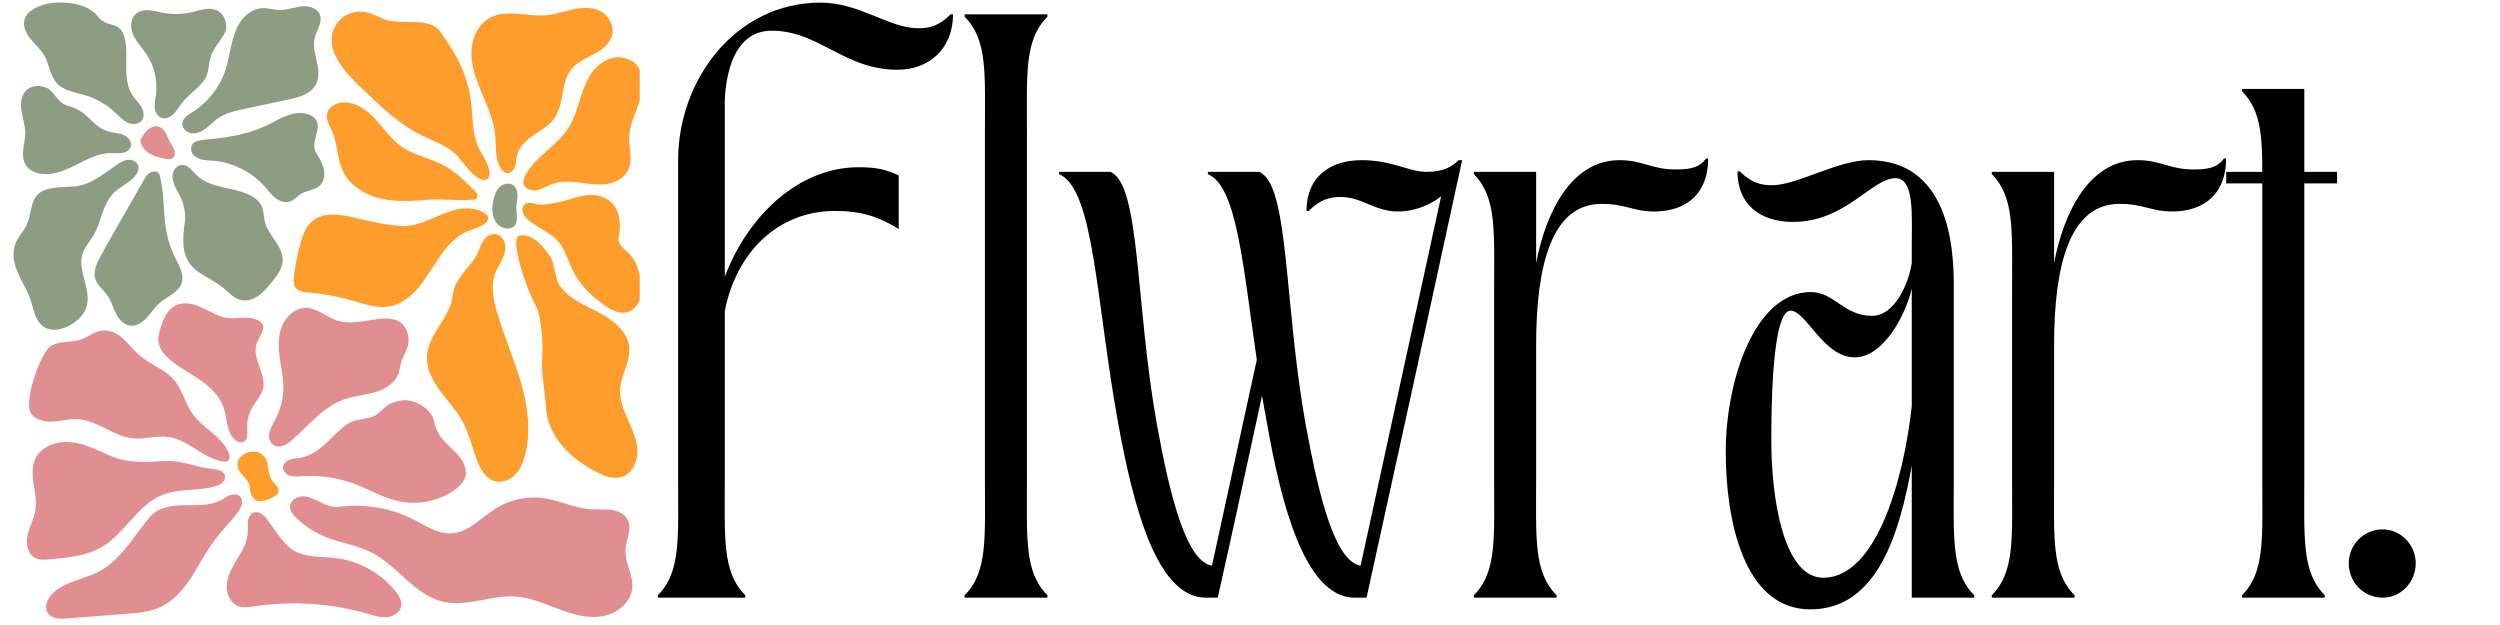 <svg xmlns="http://www.w3.org/2000/svg" xmlns:xlink="http://www.w3.org/1999/xlink" width="280" zoomAndPan="magnify" viewBox="0 0 210 52.5" height="70" preserveAspectRatio="xMidYMid meet" version="1.0"><defs><g/><clipPath id="0db1851ab7"><path d="M 43 4 L 53.738 4 L 53.738 17 L 43 17 Z M 43 4 " clip-rule="nonzero"/></clipPath><clipPath id="095f2ba33d"><path d="M 43 16 L 53.738 16 L 53.738 27 L 43 27 Z M 43 16 " clip-rule="nonzero"/></clipPath><clipPath id="860ddfbd0a"><path d="M 43 19 L 53.738 19 L 53.738 41 L 43 41 Z M 43 19 " clip-rule="nonzero"/></clipPath><clipPath id="d6c4e6db72"><path d="M 24 41 L 53.738 41 L 53.738 52 L 24 52 Z M 24 41 " clip-rule="nonzero"/></clipPath></defs><path fill="#8d9d81" d="M 19.164 5.062 C 18.812 6.836 17.707 8.445 16.176 9.41 C 15.805 9.645 15.363 9.91 15.316 10.348 C 15.273 10.773 15.68 11.148 16.105 11.199 C 16.531 11.25 16.949 11.051 17.289 10.789 C 17.633 10.531 17.926 10.211 18.273 9.961 C 18.945 9.484 19.777 9.301 20.582 9.133 C 21.789 8.875 23 8.617 24.207 8.363 C 25.105 8.172 26.117 7.898 26.543 7.082 C 26.848 6.492 26.75 5.777 26.605 5.129 C 26.461 4.48 26.277 3.805 26.438 3.16 C 26.602 2.508 27.113 1.863 26.871 1.234 C 26.695 0.781 26.176 0.551 25.691 0.527 C 24.953 0.5 24.238 0.848 23.5 0.836 C 23.012 0.828 22.531 0.664 22.043 0.684 C 21.137 0.723 20.363 1.41 19.961 2.223 C 19.555 3.035 19.391 3.945 19.164 5.062 Z M 19.164 5.062 " fill-opacity="1" fill-rule="nonzero"/><path fill="#8d9d81" d="M 26.582 12.887 C 26.84 13.309 27.105 13.742 27.207 14.227 C 27.309 14.707 27.219 15.266 26.855 15.598 C 26.43 15.992 25.77 15.984 25.277 16.285 C 24.961 16.48 24.719 16.797 24.371 16.922 C 23.961 17.07 23.496 16.91 23.148 16.648 C 22.805 16.383 22.547 16.023 22.258 15.695 C 21.156 14.438 19.555 13.633 17.887 13.5 C 17.559 13.477 17.227 13.477 16.91 13.391 C 16.594 13.309 16.281 13.129 16.133 12.836 C 15.98 12.543 16.043 12.133 16.324 11.961 C 16.949 11.582 18.18 11.844 20.805 11.133 C 21.625 10.91 22.398 10.562 23.148 10.156 C 23.895 9.75 24.734 9.387 25.574 9.52 C 25.973 9.586 26.375 9.781 26.578 10.129 C 27.016 10.879 26.02 11.98 26.582 12.887 Z M 26.582 12.887 " fill-opacity="1" fill-rule="nonzero"/><path fill="#8d9d81" d="M 15.512 18.797 C 15.621 18.051 15.504 17.273 15.18 16.59 C 15.023 16.254 14.82 15.945 14.672 15.605 C 14.527 15.27 14.438 14.887 14.531 14.531 C 14.625 14.172 14.938 13.855 15.309 13.852 C 15.805 13.844 16.133 14.336 16.484 14.688 C 17.062 15.262 17.867 15.531 18.656 15.715 C 19.449 15.902 20.266 16.031 20.992 16.391 C 21.398 16.598 21.785 16.891 21.977 17.305 C 22.168 17.719 22.141 18.195 22.25 18.637 C 22.543 19.801 23.773 20.664 23.742 21.863 C 23.723 22.586 23.242 23.203 22.781 23.762 C 22.453 24.16 22.121 24.562 21.695 24.855 C 21.273 25.148 20.738 25.32 20.238 25.203 C 19.625 25.062 19.195 24.539 18.707 24.145 C 17.742 23.367 16.402 22.98 15.789 21.906 C 15.305 21.059 15.34 20 15.512 18.797 Z M 15.512 18.797 " fill-opacity="1" fill-rule="nonzero"/><path fill="#8d9d81" d="M 13.395 14.676 C 14.055 17.008 13.379 19.004 14.75 21.719 C 15.078 22.359 15.484 23.07 15.27 23.758 C 15.008 24.594 14.012 24.906 13.359 25.488 C 12.961 25.844 12.68 26.316 12.316 26.707 C 11.953 27.102 11.441 27.43 10.914 27.352 C 10.371 27.273 9.969 26.801 9.727 26.309 C 9.484 25.816 9.34 25.273 9.027 24.824 C 8.691 24.34 8.164 23.969 7.996 23.406 C 7.812 22.789 8.117 22.145 8.422 21.574 C 8.867 20.746 9.336 19.93 9.801 19.113 C 10.562 17.785 11.32 16.461 12.078 15.133 C 12.215 14.895 12.359 14.648 12.594 14.512 C 12.828 14.371 13.301 14.332 13.395 14.676 Z M 13.395 14.676 " fill-opacity="1" fill-rule="nonzero"/><path fill="#8d9d81" d="M 17.828 4.441 C 17.383 5.406 17.703 6.102 17.02 6.914 C 16.461 7.574 15.719 8.066 15.199 8.758 C 14.984 9.047 14.805 9.367 14.543 9.613 C 14.281 9.859 13.895 10.02 13.559 9.898 C 13.219 9.773 13.031 9.398 12.996 9.043 C 12.961 8.684 13.051 8.328 13.098 7.973 C 13.254 6.781 12.965 5.539 12.297 4.547 C 11.934 4.008 11.465 3.539 11.199 2.949 C 10.934 2.359 10.93 1.578 11.422 1.156 C 11.711 0.91 12.117 0.836 12.5 0.859 C 12.879 0.883 13.25 0.992 13.625 1.066 C 14.453 1.227 15.32 1.211 16.145 1.016 C 16.871 0.844 17.672 0.547 18.32 0.918 C 18.809 1.199 19.039 1.809 19 2.367 C 18.961 2.93 18.168 3.699 17.828 4.441 Z M 17.828 4.441 " fill-opacity="1" fill-rule="nonzero"/><path fill="#8d9d81" d="M 10.453 3.129 C 10.668 3.93 10.605 4.777 10.602 5.605 C 10.598 6.438 10.672 7.312 11.133 8.004 C 11.359 8.344 11.668 8.621 11.871 8.969 C 12.078 9.32 12.16 9.793 11.914 10.117 C 11.648 10.465 11.113 10.484 10.715 10.301 C 10.316 10.117 10.02 9.777 9.699 9.477 C 8.965 8.789 8.07 8.273 7.109 7.988 C 6.293 7.742 5.367 7.629 4.785 7.004 C 4.195 6.367 4.148 5.398 3.711 4.648 C 3.41 4.133 2.945 3.746 2.57 3.285 C 2.195 2.824 1.902 2.223 2.059 1.652 C 2.262 0.906 3.098 0.551 3.84 0.344 C 4.625 0.129 7.141 0.012 8.195 1.359 C 9.043 2.445 10.066 1.672 10.453 3.129 Z M 10.453 3.129 " fill-opacity="1" fill-rule="nonzero"/><path fill="#8d9d81" d="M 5.723 8.895 C 7.609 9.418 7.617 10.625 9.16 11.055 C 9.562 11.164 9.996 11.172 10.379 11.332 C 10.766 11.492 11.105 11.895 10.992 12.297 C 10.91 12.605 10.59 12.793 10.273 12.848 C 9.961 12.902 9.637 12.855 9.32 12.855 C 8.254 12.859 7.281 13.398 6.328 13.879 C 5.379 14.355 4.32 14.793 3.277 14.57 C 2.844 14.477 2.418 14.254 2.176 13.883 C 1.922 13.492 1.898 12.992 1.953 12.527 C 2.004 12.062 2.125 11.605 2.121 11.137 C 2.117 10.512 1.891 9.906 1.797 9.289 C 1.703 8.668 1.781 7.957 2.254 7.543 C 2.711 7.145 3.422 7.152 3.977 7.406 C 4.531 7.66 4.816 8.641 5.723 8.895 Z M 5.723 8.895 " fill-opacity="1" fill-rule="nonzero"/><path fill="#8d9d81" d="M 6.145 15.668 C 7.508 15.602 8.641 14.652 9.762 13.875 C 10.051 13.672 10.363 13.477 10.715 13.43 C 11.066 13.387 11.465 13.547 11.594 13.875 C 11.719 14.203 11.539 14.57 11.305 14.836 C 10.801 15.406 10.047 15.703 9.516 16.246 C 8.598 17.191 8.516 18.664 7.844 19.793 C 7.547 20.289 7.133 20.727 6.945 21.273 C 6.461 22.707 7.699 24.281 7.277 25.734 C 7.055 26.516 6.383 27.094 5.648 27.434 C 5.07 27.699 4.367 27.832 3.805 27.531 C 3.402 27.316 3.133 26.906 2.961 26.477 C 2.793 26.051 2.703 25.594 2.555 25.16 C 2.289 24.383 1.836 23.688 1.512 22.934 C 1.184 22.184 0.988 21.32 1.266 20.547 C 1.488 19.922 1.988 19.434 2.262 18.828 C 2.555 18.168 2.559 17.402 2.875 16.75 C 3.359 15.754 4.551 15.742 6.145 15.668 Z M 6.145 15.668 " fill-opacity="1" fill-rule="nonzero"/><path fill="#e18e91" d="M 11.879 11.586 C 12.043 11.316 12.219 11.047 12.465 10.852 C 12.715 10.656 13.051 10.547 13.352 10.645 C 13.617 10.73 13.812 10.969 13.945 11.215 C 14.078 11.465 14.164 11.738 14.301 11.984 C 14.414 12.191 14.566 12.379 14.645 12.598 C 14.727 12.82 14.715 13.098 14.535 13.254 C 14.344 13.422 14.047 13.375 13.797 13.32 C 13.328 13.215 12.844 13.105 12.453 12.828 C 12.062 12.551 11.629 11.996 11.879 11.586 Z M 11.879 11.586 " fill-opacity="1" fill-rule="nonzero"/><path fill="#fe9d2c" d="M 51.426 2.242 C 51.582 2.805 51.316 3.418 50.906 3.832 C 50.496 4.25 49.961 4.512 49.441 4.777 C 48.922 5.047 48.391 5.336 48.02 5.785 C 47.086 6.922 47.418 8.703 46.582 9.91 C 46.148 10.531 45.465 10.922 44.84 11.348 C 44.219 11.777 43.598 12.316 43.426 13.055 C 43.359 13.348 43.367 13.656 43.281 13.945 C 43.195 14.234 42.973 14.52 42.672 14.539 C 42.324 14.559 42.059 14.227 41.926 13.906 C 41.574 13.066 41.684 12.113 41.582 11.211 C 41.445 10.047 40.957 8.961 40.5 7.883 C 40.043 6.805 39.609 5.684 39.598 4.516 C 39.586 3.344 40.082 2.102 41.102 1.523 C 41.801 1.129 42.645 1.094 43.445 1.152 C 44.246 1.211 45.047 1.355 45.848 1.289 C 46.812 1.207 47.73 0.816 48.691 0.695 C 49.652 0.574 51 0.723 51.426 2.242 Z M 51.426 2.242 " fill-opacity="1" fill-rule="nonzero"/><g clip-path="url(#0db1851ab7)"><path fill="#fe9d2c" d="M 52.363 4.848 C 51.469 4.66 50.531 5.133 49.934 5.828 C 49.336 6.523 49.02 7.41 48.738 8.285 C 48.461 9.16 48.203 10.055 47.699 10.824 C 46.711 12.332 44.875 13.191 44.09 14.816 C 44.012 14.984 43.941 15.168 43.957 15.352 C 44 15.824 44.582 16.07 45.051 15.992 C 45.52 15.914 45.926 15.629 46.371 15.461 C 47.082 15.195 47.871 15.242 48.629 15.332 C 49.383 15.426 50.145 15.562 50.902 15.465 C 51.656 15.367 52.422 14.984 52.758 14.301 C 53.184 13.441 52.816 12.418 52.855 11.461 C 52.883 10.723 53.156 10.023 53.422 9.336 C 53.688 8.648 53.953 7.941 53.969 7.207 C 53.98 6.469 53.902 5.176 52.363 4.848 Z M 52.363 4.848 " fill-opacity="1" fill-rule="nonzero"/></g><g clip-path="url(#095f2ba33d)"><path fill="#fe9d2c" d="M 51.324 16.98 C 50.355 16.137 49.18 16.305 47.77 16.766 C 47.238 16.938 45.781 17.25 45.23 17.18 C 44.863 17.133 44.473 16.922 44.152 17.105 C 43.906 17.254 43.832 17.598 43.922 17.867 C 44.008 18.141 44.223 18.355 44.449 18.535 C 45.258 19.184 46.297 19.562 46.957 20.367 C 47.504 21.035 47.715 21.91 48.094 22.688 C 48.688 23.918 49.699 24.902 50.824 25.676 C 51.34 26.031 51.941 26.355 52.559 26.254 C 53.344 26.121 53.871 25.293 53.891 24.496 C 53.914 23.699 53.645 22.43 53.219 21.758 C 52.789 21.086 51.797 20.664 51.973 19.883 C 52.184 18.941 52.07 17.625 51.324 16.98 Z M 51.324 16.98 " fill-opacity="1" fill-rule="nonzero"/></g><g clip-path="url(#860ddfbd0a)"><path fill="#fe9d2c" d="M 44.93 25.516 C 44.211 24.277 42.863 20.156 43.547 19.844 C 44.285 19.508 45.352 20.223 46.207 21.52 C 46.59 22.098 46.605 23.367 46.988 23.949 C 47.734 25.078 49.082 25.617 50.285 26.246 C 51.488 26.871 52.723 27.82 52.859 29.172 C 52.977 30.375 52.168 31.488 52.094 32.695 C 52.035 33.602 52.395 34.473 52.766 35.301 C 53.133 36.129 53.527 36.977 53.547 37.883 C 53.566 38.789 53.102 39.773 52.242 40.059 C 51.516 40.293 50.73 39.984 50.051 39.625 C 48.98 39.055 47.973 38.34 47.195 37.41 C 46.418 36.477 45.891 35.312 45.848 34.102 C 45.82 33.234 45.426 31.059 45.535 30.199 C 45.645 29.34 45.547 26.582 44.93 25.516 Z M 44.93 25.516 " fill-opacity="1" fill-rule="nonzero"/></g><path fill="#fe9d2c" d="M 38.023 24.812 C 37.844 26.656 35.996 28.023 35.867 29.871 C 35.797 30.922 36.309 31.93 36.93 32.781 C 37.547 33.633 38.293 34.398 38.809 35.32 C 39.379 36.344 39.637 37.508 40.043 38.609 C 40.332 39.395 40.805 40.242 41.621 40.434 C 42.223 40.578 42.871 40.301 43.297 39.852 C 43.727 39.402 43.961 38.805 44.117 38.203 C 44.629 36.203 44.324 34.074 43.746 32.09 C 43.168 30.109 42.328 28.211 41.75 26.227 C 41.441 25.172 41.211 24.027 41.586 22.996 C 41.738 22.586 41.977 22.215 42.168 21.816 C 42.359 21.422 42.5 20.984 42.43 20.551 C 42.363 20.117 42.031 19.703 41.594 19.66 C 41.223 19.625 40.871 19.855 40.648 20.152 C 40.426 20.453 40.309 20.809 40.168 21.152 C 39.664 22.387 38.176 23.258 38.023 24.812 Z M 38.023 24.812 " fill-opacity="1" fill-rule="nonzero"/><path fill="#fe9d2c" d="M 33.656 18.98 C 34.469 19.031 35.273 18.777 36.027 18.469 C 36.785 18.16 37.523 17.797 38.316 17.613 C 39.113 17.434 39.996 17.453 40.688 17.883 C 40.812 17.957 40.938 18.055 40.98 18.191 C 41.07 18.453 40.852 18.715 40.621 18.863 C 40.199 19.133 39.695 19.242 39.238 19.441 C 38.277 19.863 37.547 20.68 36.949 21.543 C 36.352 22.406 35.848 23.336 35.172 24.141 C 34.496 24.941 33.598 25.621 32.559 25.762 C 31.605 25.891 30.656 25.555 29.73 25.285 C 28.469 24.918 27.168 24.676 25.855 24.562 C 25.508 24.531 25.117 24.492 24.883 24.234 C 24.629 23.953 24.648 23.527 24.695 23.152 C 24.812 22.203 25.004 21.262 25.27 20.34 C 25.449 19.715 25.68 19.07 26.16 18.633 C 26.617 18.219 27.254 18.043 27.871 18.027 C 28.488 18.012 29.098 18.141 29.699 18.27 C 30.945 18.539 32.184 18.883 33.656 18.98 Z M 33.656 18.98 " fill-opacity="1" fill-rule="nonzero"/><path fill="#fe9d2c" d="M 39.887 16.758 C 38.562 16.906 37.223 16.672 35.895 16.781 C 34.562 16.895 33.207 16.977 31.906 16.66 C 30.609 16.344 29.363 15.562 28.797 14.352 C 28.309 13.312 28.371 12.082 27.902 11.035 C 27.691 10.559 27.367 10.078 27.469 9.566 C 27.57 9.039 28.113 8.699 28.648 8.625 C 29.715 8.48 30.727 9.16 31.469 9.945 C 32.207 10.73 32.809 11.66 33.688 12.289 C 34.77 13.059 36.152 13.277 37.32 13.914 C 38.301 14.445 39.102 15.254 39.887 16.047 C 39.984 16.148 40.09 16.262 40.109 16.402 C 40.129 16.543 40.016 16.742 39.887 16.758 Z M 39.887 16.758 " fill-opacity="1" fill-rule="nonzero"/><path fill="#fe9d2c" d="M 37.73 3.773 C 38.75 5.25 39.398 6.984 39.594 8.773 C 39.723 9.953 39.668 11.188 40.145 12.273 C 40.461 12.992 41.004 13.633 41.113 14.41 C 41.145 14.629 41.125 14.883 40.953 15.023 C 40.758 15.18 40.465 15.109 40.242 14.992 C 39.383 14.535 38.934 13.57 38.223 12.906 C 37.449 12.188 36.406 11.859 35.457 11.395 C 33.609 10.488 32.086 9.043 30.598 7.621 C 29.859 6.914 29.113 6.199 28.551 5.344 C 28.129 4.707 27.812 3.969 27.863 3.207 C 27.902 2.535 28.246 1.891 28.777 1.477 C 29.309 1.062 30.02 0.891 30.68 1.016 C 31.312 1.133 31.871 1.5 32.488 1.676 C 33.109 1.859 33.766 1.844 34.41 1.844 C 35.055 1.848 35.719 1.871 36.316 2.117 C 36.91 2.363 37.195 3.004 37.73 3.773 Z M 37.73 3.773 " fill-opacity="1" fill-rule="nonzero"/><path fill="#8d9d81" d="M 43.383 17.707 C 43.336 17.332 43.438 16.953 43.465 16.574 C 43.492 16.195 43.414 15.77 43.102 15.551 C 42.766 15.309 42.273 15.422 41.973 15.707 C 41.676 15.992 41.535 16.406 41.449 16.809 C 41.367 17.188 41.324 17.582 41.391 17.965 C 41.453 18.352 41.637 18.723 41.945 18.961 C 42.254 19.199 42.695 19.277 43.047 19.102 C 43.395 18.93 43.484 18.508 43.383 17.707 Z M 43.383 17.707 " fill-opacity="1" fill-rule="nonzero"/><path fill="#e18e91" d="M 33.562 31.043 C 33.43 31.969 32.547 32.609 31.66 32.898 C 30.77 33.188 29.812 33.23 28.93 33.539 C 27.172 34.152 25.957 35.715 24.559 36.938 C 24.332 37.137 24.09 37.332 23.809 37.438 C 23.523 37.539 23.188 37.539 22.941 37.363 C 22.633 37.145 22.551 36.711 22.629 36.34 C 22.703 35.973 22.91 35.645 23.086 35.312 C 23.477 34.574 23.738 33.766 23.793 32.934 C 23.848 32.012 23.648 31.094 23.516 30.176 C 23.387 29.262 23.332 28.301 23.664 27.438 C 24 26.574 24.816 25.84 25.738 25.867 C 26.652 25.891 27.391 26.605 28.258 26.902 C 29.398 27.293 30.641 26.93 31.84 26.789 C 32.492 26.715 33.215 26.727 33.723 27.145 C 34.203 27.539 34.371 28.223 34.301 28.844 C 34.23 29.469 33.719 29.98 33.562 31.043 Z M 33.562 31.043 " fill-opacity="1" fill-rule="nonzero"/><path fill="#e18e91" d="M 31.328 34.988 C 30.578 35.258 29.742 35.195 29.098 35.668 C 28.453 36.137 27.922 36.746 27.332 37.281 C 26.742 37.82 26.062 38.305 25.273 38.445 C 24.969 38.496 24.652 38.5 24.363 38.602 C 24.07 38.703 23.793 38.941 23.777 39.25 C 23.758 39.578 24.039 39.863 24.355 39.961 C 24.668 40.062 25.008 40.023 25.336 40 C 26.852 39.895 28.387 40.121 29.809 40.656 C 31.031 41.121 32.172 41.809 33.449 42.094 C 34.988 42.438 36.656 42.141 37.984 41.293 C 38.586 40.906 39.207 40.309 39.129 39.598 C 38.934 37.801 36.871 37.5 36.461 35.398 C 36.297 34.551 35.434 33.922 34.602 33.695 C 34 33.531 33.348 33.656 32.777 33.914 C 32.211 34.172 31.871 34.789 31.328 34.988 Z M 31.328 34.988 " fill-opacity="1" fill-rule="nonzero"/><path fill="#e18e91" d="M 21.617 28.715 C 21.324 29.324 21.516 30.047 21.75 30.684 C 21.98 31.32 22.254 31.996 22.094 32.656 C 21.953 33.227 21.516 33.668 21.219 34.176 C 20.883 34.742 20.719 35.41 20.758 36.066 C 20.781 36.426 20.828 36.859 20.539 37.07 C 20.234 37.289 19.797 37.07 19.566 36.773 C 19.004 36.059 19.07 35.043 18.766 34.188 C 18.43 33.227 17.641 32.496 16.805 31.918 C 15.969 31.34 15.051 30.875 14.277 30.215 C 13.855 29.859 13.461 29.418 13.344 28.879 C 13.242 28.398 13.367 27.898 13.52 27.434 C 13.75 26.723 14.098 25.973 14.773 25.645 C 15.473 25.309 16.309 25.535 17.012 25.863 C 17.715 26.191 18.395 26.629 19.164 26.715 C 19.648 26.77 20.137 26.688 20.625 26.684 C 21.109 26.684 21.633 26.785 21.969 27.137 C 22.305 27.484 22.023 27.887 21.617 28.715 Z M 21.617 28.715 " fill-opacity="1" fill-rule="nonzero"/><g clip-path="url(#d6c4e6db72)"><path fill="#e18e91" d="M 28.426 42.578 C 30.598 42.281 32.859 42.668 34.809 43.672 C 35.781 44.172 36.754 44.844 37.852 44.809 C 39.332 44.762 40.422 43.465 41.684 42.684 C 42.879 41.945 44.336 41.645 45.727 41.855 C 47.062 42.055 48.316 42.707 49.668 42.785 C 50.234 42.816 50.809 42.746 51.371 42.828 C 51.934 42.914 52.512 43.188 52.75 43.703 C 53.105 44.461 52.598 45.32 52.543 46.156 C 52.473 47.254 53.207 48.293 53.109 49.391 C 53 50.645 51.789 51.582 50.543 51.773 C 49.301 51.969 48.043 51.582 46.867 51.137 C 45.688 50.695 44.508 50.18 43.25 50.105 C 41.242 49.984 39.23 50.992 37.27 50.559 C 34.84 50.02 33.383 47.5 31.156 46.383 C 29.973 45.785 28.617 45.617 27.387 45.125 C 26.445 44.75 25.578 44.184 24.855 43.473 C 24.605 43.227 24.359 42.934 24.355 42.582 C 24.352 42.059 24.926 41.684 25.453 41.691 C 25.977 41.699 26.457 41.969 26.926 42.203 C 27.395 42.438 27.922 42.648 28.426 42.578 Z M 28.426 42.578 " fill-opacity="1" fill-rule="nonzero"/></g><path fill="#e18e91" d="M 24.539 46.16 C 25.586 46.867 26.957 46.73 28.211 46.883 C 30.152 47.117 31.992 48.137 33.219 49.66 C 33.512 50.02 33.781 50.465 33.699 50.922 C 33.605 51.445 33.062 51.789 32.535 51.84 C 32.004 51.895 31.484 51.727 30.973 51.578 C 27.879 50.676 24.594 50.453 21.406 50.926 C 20.945 50.996 20.457 51.078 20.023 50.914 C 19.297 50.641 18.961 49.754 19.059 48.988 C 19.152 48.219 19.578 47.535 19.977 46.875 C 20.379 46.211 20.777 45.508 20.816 44.734 C 20.844 44.176 20.715 43.516 21.129 43.141 C 21.465 42.84 22.059 43.121 22.332 43.477 C 22.871 44.184 23.734 45.613 24.539 46.16 Z M 24.539 46.16 " fill-opacity="1" fill-rule="nonzero"/><path fill="#e18e91" d="M 12.625 43.387 C 13.309 42.594 14.465 42.441 15.512 42.434 C 16.555 42.43 17.664 42.504 18.582 42 C 18.828 41.867 19.051 41.691 19.316 41.594 C 19.578 41.496 19.898 41.492 20.113 41.672 C 20.312 41.844 20.367 42.141 20.305 42.398 C 20.246 42.652 20.094 42.879 19.934 43.086 C 19.352 43.863 18.648 44.547 18.062 45.32 C 17.312 46.312 16.762 47.441 16.082 48.484 C 15.402 49.531 14.551 50.516 13.414 51.023 C 12.547 51.406 11.582 51.488 10.641 51.559 C 8.969 51.691 7.297 51.82 5.625 51.949 C 5.055 51.996 4.383 51.992 4.043 51.535 C 3.66 51.02 3.98 50.266 4.445 49.82 C 5.621 48.699 7.48 48.641 8.816 47.711 C 10.461 46.566 11.441 44.758 12.625 43.387 Z M 12.625 43.387 " fill-opacity="1" fill-rule="nonzero"/><path fill="#e18e91" d="M 13.309 38.754 C 15.473 38.582 16.199 39.246 17.852 39.387 C 18.262 39.422 18.762 39.516 18.879 39.906 C 18.953 40.145 18.836 40.406 18.648 40.57 C 18.461 40.734 18.219 40.816 17.98 40.879 C 16.539 41.25 14.961 41.027 13.586 41.594 C 11.559 42.434 10.52 44.742 8.648 45.887 C 7.328 46.695 5.723 46.848 4.184 46.984 C 3.758 47.023 3.301 47.055 2.922 46.848 C 2.293 46.5 2.16 45.633 2.32 44.93 C 2.484 44.23 2.859 43.586 2.973 42.875 C 3.207 41.426 2.34 39.848 2.973 38.523 C 3.484 37.457 4.824 37.016 6 37.145 C 7.176 37.273 8.25 37.84 9.332 38.316 C 10.414 38.793 11.762 38.875 13.309 38.754 Z M 13.309 38.754 " fill-opacity="1" fill-rule="nonzero"/><path fill="#e18e91" d="M 11.637 29.773 C 12.773 30.797 14.098 31.031 14.922 32.324 C 15.418 33.105 15.652 34.035 16.195 34.789 C 17.062 36.004 18.656 36.66 19.215 38.043 C 19.309 38.266 19.348 38.566 19.152 38.711 C 19.035 38.801 18.871 38.789 18.727 38.766 C 17.062 38.504 15.82 36.941 14.152 36.707 C 13.164 36.566 12.156 36.922 11.16 36.82 C 9.516 36.656 8.156 35.289 6.504 35.211 C 5.766 35.176 5.035 35.406 4.297 35.418 C 3.559 35.426 2.629 35.145 2.48 34.422 C 2.184 33.004 3.504 29.688 4.152 29.16 C 4.867 28.582 5.93 28.816 6.801 28.52 C 7.371 28.324 7.859 27.895 8.453 27.785 C 9.027 27.68 9.621 27.895 10.09 28.238 C 10.562 28.578 11.141 29.328 11.637 29.773 Z M 11.637 29.773 " fill-opacity="1" fill-rule="nonzero"/><path fill="#fe9d2c" d="M 20.992 41.031 C 20.984 40.148 19.961 39.887 19.953 39.012 C 19.949 38.41 20.582 37.961 21.184 37.941 C 21.535 37.926 21.902 38.031 22.145 38.285 C 22.66 38.828 22.414 39.773 22.855 40.375 C 22.965 40.527 23.113 40.645 23.23 40.793 C 23.348 40.938 23.438 41.125 23.395 41.309 C 23.293 41.758 22.152 42.16 21.707 42.098 C 21.301 42.043 20.996 41.512 20.992 41.031 Z M 20.992 41.031 " fill-opacity="1" fill-rule="nonzero"/><g fill="#000000" fill-opacity="1"><g transform="translate(54.273, 50.203)"><g><path d="M 0.984 0 L 8.328 0 L 8.328 -0.203 C 6.375 -2.156 6.609 -5 6.609 -10.141 L 6.609 -24.062 C 7.547 -28.953 11.031 -32.484 15.875 -32.484 C 18.078 -32.484 19.547 -32 21.219 -30.969 L 21.219 -35.469 C 20.141 -35.969 19.359 -36.156 17.844 -36.156 C 12.734 -36.156 8.484 -31.953 6.609 -26.953 L 6.609 -41.359 C 6.609 -41.359 6.422 -47.625 10.531 -47.625 C 14.547 -47.625 16.609 -44.344 21.125 -44.344 C 23.812 -44.344 25.781 -46.156 25.781 -49 L 25.578 -49 C 24.641 -48.062 23.859 -47.828 22.891 -47.828 C 20.391 -47.828 17.938 -49.984 14.656 -49.984 C 7.594 -49.984 2.688 -43.609 2.688 -36.703 L 2.688 -10.141 C 2.688 -5 2.938 -2.156 0.984 -0.203 Z M 0.984 0 "/></g></g></g><g fill="#000000" fill-opacity="1"><g transform="translate(80.044, 50.203)"><g><path d="M 0.984 -48.797 C 2.938 -46.844 2.688 -44 2.688 -38.859 L 2.688 -10.141 C 2.688 -5 2.938 -2.156 0.984 -0.203 L 0.984 0 L 7.938 0 L 7.938 -0.203 C 5.984 -2.156 6.219 -5 6.219 -10.141 L 6.219 -38.859 C 6.219 -44 5.984 -46.844 7.938 -48.797 L 7.938 -49 L 0.984 -49 Z M 0.984 -48.797 "/></g></g></g><g fill="#000000" fill-opacity="1"><g transform="translate(88.962, 50.203)"><g><path d="M 0 -35.578 C 2.984 -34.297 3.094 -24.797 5 -14.453 C 6.172 -8.141 8.078 -0.094 12.25 0 L 13.328 0 C 14.656 -5.875 15.828 -11.375 17.047 -16.953 C 17.203 -16.125 17.344 -15.281 17.5 -14.453 C 18.625 -8.141 20.578 -0.094 24.75 0 L 25.828 0 C 28.562 -12.391 30.875 -22.984 33.859 -36.75 L 33.562 -36.75 C 33.031 -36.219 32.297 -35.766 30.875 -35.766 C 29.406 -35.766 27.938 -36.75 25.438 -36.75 C 22.734 -36.75 20.781 -35.328 20.781 -32.484 L 20.969 -32.484 C 21.906 -33.422 22.688 -33.656 23.672 -33.656 C 25.438 -33.656 26.516 -32.438 28.469 -32.438 C 30.625 -32.438 32.094 -33.719 32.094 -33.719 L 25.328 -2.688 C 23.219 -3.031 21.859 -8.281 20.734 -14.453 C 18.859 -24.797 19.359 -34.688 16.812 -35.766 L 12.5 -35.766 L 12.5 -35.578 C 14.938 -34.547 15.438 -27.984 16.609 -19.984 L 12.844 -2.688 C 10.734 -3.031 9.359 -8.281 8.234 -14.453 C 6.375 -24.797 6.859 -34.688 4.312 -35.766 L 0 -35.766 Z M 0 -35.578 "/></g></g></g><g fill="#000000" fill-opacity="1"><g transform="translate(122.817, 50.203)"><g><path d="M 7.938 0 L 7.938 -0.203 C 5.984 -2.156 6.219 -5 6.219 -10.141 L 6.219 -21.219 C 6.219 -27.875 7.5 -33.078 11.719 -33.078 C 13.719 -33.078 14.406 -32.438 16.125 -32.438 C 18.969 -32.438 20.672 -34.062 20.672 -36.891 L 20.484 -36.891 C 19.891 -36.016 18.859 -35.969 17.891 -35.969 C 15.969 -35.969 15.141 -36.75 13.234 -36.75 C 9.219 -36.75 7.062 -32.484 6.219 -28.125 L 6.219 -35.766 L 0.984 -35.766 L 0.984 -35.578 C 2.938 -33.609 2.688 -30.719 2.688 -25.578 L 2.688 -10.141 C 2.688 -5 2.938 -2.156 0.984 -0.203 L 0.984 0 Z M 7.938 0 "/></g></g></g><g fill="#000000" fill-opacity="1"><g transform="translate(143.493, 50.203)"><g><path d="M 8.578 0.984 C 14.266 0.984 16.078 -5.531 17.094 -11.078 L 17.094 0 L 22.344 0 L 22.344 -0.203 C 20.391 -2.156 20.625 -5 20.625 -10.141 L 20.625 -26.312 C 20.625 -29.547 20.141 -36.75 13.469 -36.75 C 10.875 -36.75 7.453 -34.641 5.344 -34.641 C 4.359 -34.641 3.578 -34.891 2.641 -35.812 L 2.453 -35.812 C 2.453 -32.984 4.406 -31.562 7.109 -31.562 C 11.562 -31.562 13.719 -35.234 15.734 -35.234 C 17.344 -35.234 17.094 -32.047 17.094 -29.406 L 17.094 -28.125 C 16.859 -26.453 15.688 -23.672 13.766 -23.672 C 11.375 -23.672 10.578 -25.672 8.625 -25.672 C 3.875 -25.672 1.469 -18.172 1.469 -12.25 C 1.469 -6.609 2.938 0.984 8.578 0.984 Z M 5.297 -13.188 C 5.297 -20.391 5.875 -24.109 6.906 -24.109 C 8.234 -24.109 9.656 -20.188 12.297 -20.188 C 14.75 -20.188 16.609 -23.812 17.094 -25.969 L 17.094 -16.078 C 16.422 -9.891 14.109 -1.672 9.656 -1.672 C 6.328 -1.672 5.297 -8.328 5.297 -13.188 Z M 5.297 -13.188 "/></g></g></g><g fill="#000000" fill-opacity="1"><g transform="translate(166.325, 50.203)"><g><path d="M 7.938 0 L 7.938 -0.203 C 5.984 -2.156 6.219 -5 6.219 -10.141 L 6.219 -21.219 C 6.219 -27.875 7.5 -33.078 11.719 -33.078 C 13.719 -33.078 14.406 -32.438 16.125 -32.438 C 18.969 -32.438 20.672 -34.062 20.672 -36.891 L 20.484 -36.891 C 19.891 -36.016 18.859 -35.969 17.891 -35.969 C 15.969 -35.969 15.141 -36.75 13.234 -36.75 C 9.219 -36.75 7.062 -32.484 6.219 -28.125 L 6.219 -35.766 L 0.984 -35.766 L 0.984 -35.578 C 2.938 -33.609 2.688 -30.719 2.688 -25.578 L 2.688 -10.141 C 2.688 -5 2.938 -2.156 0.984 -0.203 L 0.984 0 Z M 7.938 0 "/></g></g></g><g fill="#000000" fill-opacity="1"><g transform="translate(187.001, 50.203)"><g><path d="M 3.031 -34.797 C 3.031 -34.109 3.031 -33.375 3.031 -32.578 L 3.031 -10.141 C 3.031 -5 3.281 -2.156 1.328 -0.203 L 1.328 0 L 8.281 0 L 8.281 -0.203 C 6.328 -2.156 6.562 -5 6.562 -10.141 L 6.562 -34.797 L 9.312 -34.797 L 9.312 -35.766 L 6.562 -35.766 L 6.562 -42.734 L 1.328 -42.734 L 1.328 -42.531 C 2.844 -41.016 3.031 -39 3.031 -35.766 L 0 -35.766 L 0 -34.797 Z M 3.031 -34.797 "/></g></g></g><g fill="#000000" fill-opacity="1"><g transform="translate(196.311, 50.203)"><g><path d="M 0.984 -2.891 C 0.984 -1.328 2.203 0 3.828 0 C 5.391 0 6.609 -1.328 6.609 -2.891 C 6.609 -4.406 5.391 -5.734 3.828 -5.734 C 2.203 -5.734 0.984 -4.406 0.984 -2.891 Z M 0.984 -2.891 "/></g></g></g></svg>